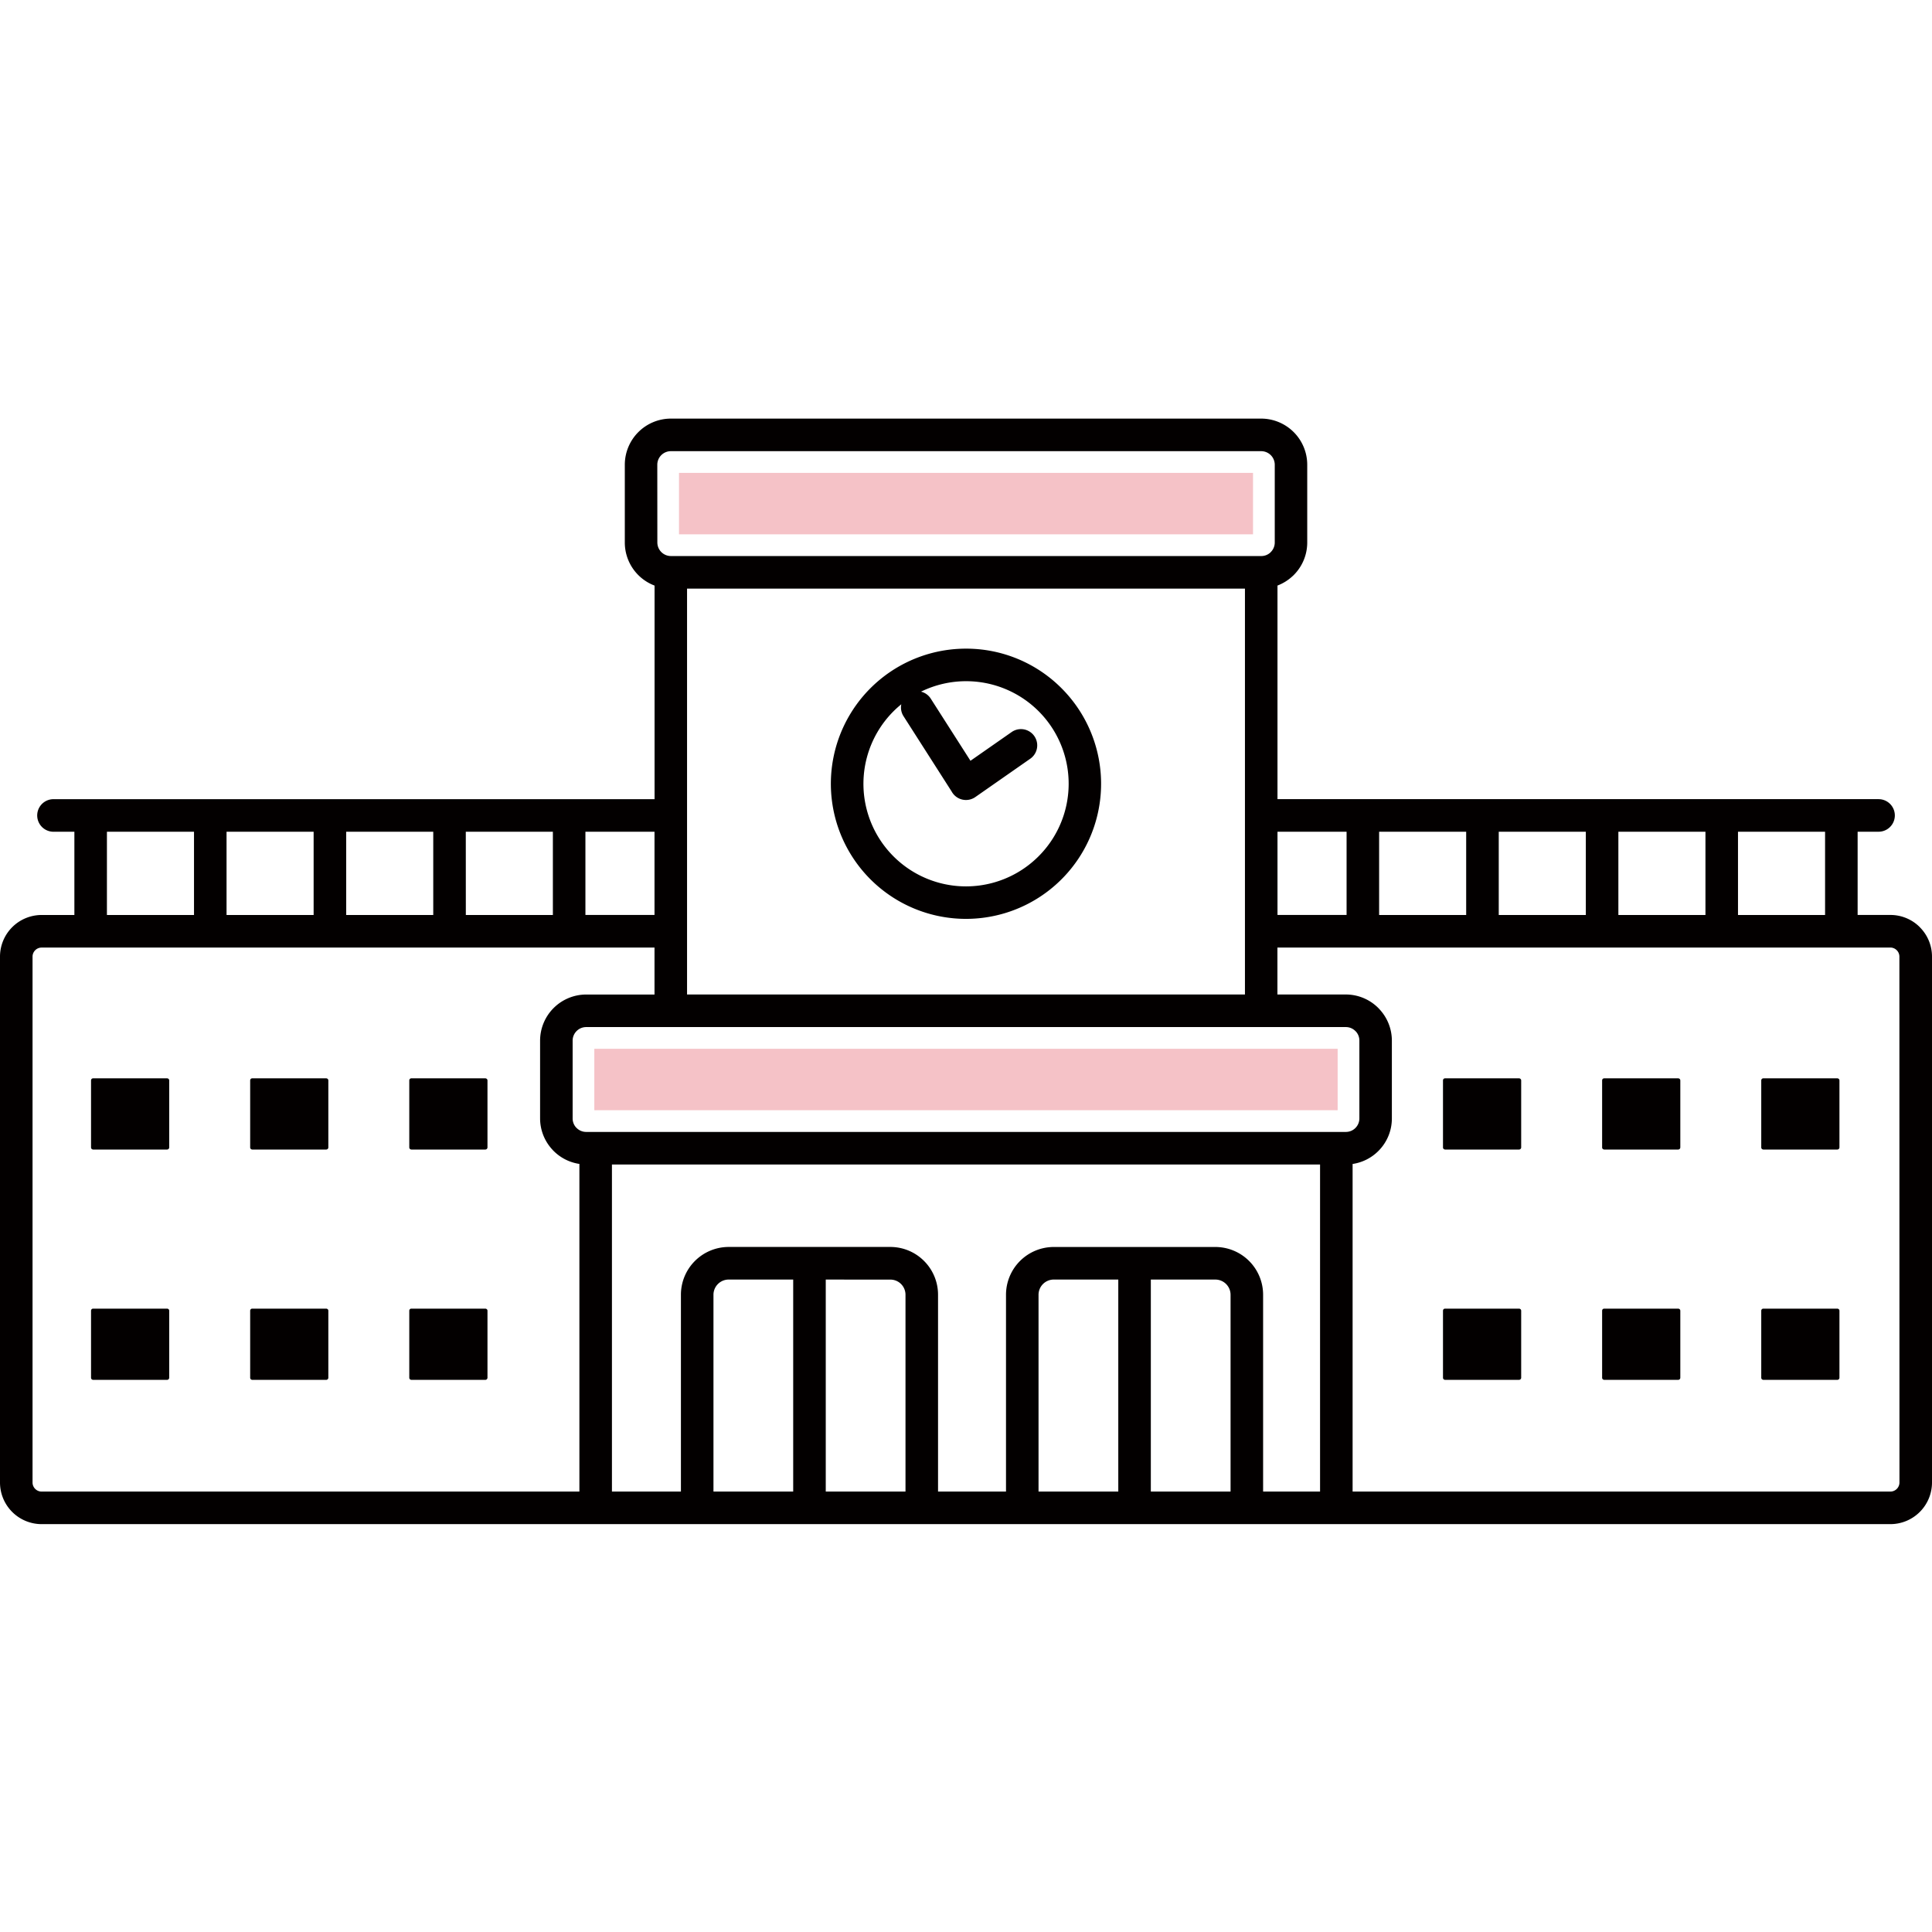<svg xmlns="http://www.w3.org/2000/svg" xmlns:xlink="http://www.w3.org/1999/xlink" width="180" height="180" viewBox="0 0 180 180">
  <rect x="0" y="0" width="180" height="180" fill="#808080" stroke="none"/>
  <defs>
    <clipPath id="clip-path">
      <rect id="mask" width="180" height="180" transform="translate(103 998)" fill="#ccc"/>
    </clipPath>
  </defs>
  <g id="img" transform="translate(-103 -998)" clip-path="url(#clip-path)">
    <rect id="bg" width="180" height="180" transform="translate(103 998)" fill="#fff"/>
    <path id="パス_26" data-name="パス 26" d="M90,21.433a12.588,12.588,0,1,0,8.9,3.688A12.539,12.539,0,0,0,90,21.433m6.753,19.354A9.555,9.555,0,0,1,83.247,27.267c.23-.23.473-.446.725-.652a1.506,1.506,0,0,0,.2,1.1l4.487,7.02a1.522,1.522,0,0,0,2.2.532l5.126-3.577a1.515,1.515,0,1,0-1.729-2.489l-3.839,2.679-3.7-5.789a1.5,1.5,0,0,0-.909-.651A9.553,9.553,0,0,1,96.753,40.787M15.706,61.523a.2.2,0,0,1,.059.14V67.9a.2.2,0,0,1-.2.2H8.681a.2.2,0,0,1-.14-.059l-.022-.021a.2.2,0,0,1-.037-.119v-6.24a.2.2,0,0,1,.056-.14l0,0a.2.2,0,0,1,.14-.056h6.885a.2.2,0,0,1,.14.056Zm125.96,0a.2.2,0,0,1,.059.14V67.9a.2.2,0,0,1-.2.2h-6.885a.2.2,0,0,1-.14-.059l-.023-.021a.209.209,0,0,1-.037-.119v-6.24a.2.2,0,0,1,.055-.14l0,0a.2.2,0,0,1,.14-.056h6.885a.2.2,0,0,1,.14.056ZM15.706,82.977a.2.2,0,0,1,.059.141v6.24a.2.2,0,0,1-.2.2H8.681a.2.2,0,0,1-.14-.059l-.022-.021a.2.2,0,0,1-.037-.119v-6.24a.2.2,0,0,1,.056-.141l0,0a.2.2,0,0,1,.14-.055h6.885a.2.2,0,0,1,.14.055Zm125.96,0a.2.2,0,0,1,.059.141v6.24a.2.2,0,0,1-.2.2h-6.885a.2.2,0,0,1-.14-.059l-.023-.021a.209.209,0,0,1-.037-.119v-6.24a.2.2,0,0,1,.055-.141l0,0a.2.2,0,0,1,.14-.055h6.885a.2.2,0,0,1,.14.055ZM30.532,61.523a.2.2,0,0,1,.059.14V67.9a.2.2,0,0,1-.2.2H23.507a.2.2,0,0,1-.14-.059l-.022-.021a.2.2,0,0,1-.037-.119v-6.24a.2.2,0,0,1,.055-.14l0,0a.2.2,0,0,1,.14-.056h6.885a.2.2,0,0,1,.14.056Zm125.96,0a.2.2,0,0,1,.059.14V67.9a.2.2,0,0,1-.2.2h-6.885a.2.2,0,0,1-.14-.059l-.023-.021a.2.2,0,0,1-.037-.119v-6.24a.2.2,0,0,1,.056-.14l0,0a.2.2,0,0,1,.14-.056h6.885a.2.2,0,0,1,.14.056ZM30.532,82.977a.2.2,0,0,1,.059.141v6.24a.2.2,0,0,1-.2.2H23.507a.2.2,0,0,1-.14-.059l-.022-.021a.2.2,0,0,1-.037-.119v-6.24a.2.2,0,0,1,.055-.141l0,0a.2.2,0,0,1,.14-.055h6.885a.2.2,0,0,1,.14.055Zm125.96,0a.2.2,0,0,1,.059.141v6.24a.2.2,0,0,1-.2.2h-6.885a.2.2,0,0,1-.14-.059l-.023-.021a.2.2,0,0,1-.037-.119v-6.24a.2.2,0,0,1,.056-.141l0,0a.2.2,0,0,1,.14-.055h6.885a.2.2,0,0,1,.14.055ZM45.358,61.523a.2.2,0,0,1,.059.14V67.9a.2.2,0,0,1-.059.141.2.2,0,0,1-.14.059H38.332a.2.2,0,0,1-.14-.059l-.023-.021a.209.209,0,0,1-.037-.119v-6.24a.2.2,0,0,1,.055-.14l0,0a.2.2,0,0,1,.14-.056h6.885a.2.2,0,0,1,.14.056Zm125.959,0a.2.2,0,0,1,.06.14V67.9a.2.2,0,0,1-.2.2h-6.885a.2.2,0,0,1-.14-.059l-.023-.021a.2.2,0,0,1-.037-.119v-6.24a.2.2,0,0,1,.056-.14l0,0a.2.2,0,0,1,.14-.056h6.885a.2.2,0,0,1,.14.056ZM45.358,82.977a.2.2,0,0,1,.059.141v6.24a.2.2,0,0,1-.059.141.2.2,0,0,1-.14.059H38.332a.2.2,0,0,1-.14-.059l-.023-.021a.209.209,0,0,1-.037-.119v-6.24a.2.2,0,0,1,.055-.141l0,0a.2.2,0,0,1,.14-.055h6.885a.2.2,0,0,1,.14.055Zm125.959,0a.2.2,0,0,1,.06.141v6.24a.2.2,0,0,1-.2.2h-6.885a.2.2,0,0,1-.14-.059l-.023-.021a.2.2,0,0,1-.037-.119v-6.24a.2.2,0,0,1,.056-.141l0,0a.2.2,0,0,1,.14-.055h6.885a.2.2,0,0,1,.14.055Zm7.548-35.595a3.861,3.861,0,0,0-2.737-1.138h-3.057V38.49h1.949a1.517,1.517,0,0,0,0-3.035h-56v-19.9a4.331,4.331,0,0,0,1.408-.879c.036-.03.071-.062.106-.1a4.281,4.281,0,0,0,1.258-3.032V4.292A4.3,4.3,0,0,0,117.505,0H62.5a4.3,4.3,0,0,0-4.288,4.292v7.257a4.289,4.289,0,0,0,2.772,4.008v19.9h-56a1.517,1.517,0,0,0,0,3.035H6.93v7.755H3.873A3.882,3.882,0,0,0,0,50.121v49A3.88,3.88,0,0,0,3.873,103H176.128A3.88,3.88,0,0,0,180,99.124v-49a3.866,3.866,0,0,0-1.136-2.738m-8.826-1.138h-8.113V38.489h8.113ZM128.49,38.49H136.6v7.756H128.49Zm11.145,0h8.113v7.756h-8.113Zm11.145,0h8.113v7.756h-8.113Zm-25.322,7.755h-6.437V38.489h6.437Zm-.065,20.214H54.607a1.252,1.252,0,0,1-.886-.37l-.057-.054a1.252,1.252,0,0,1-.313-.832V57.947a1.264,1.264,0,0,1,1.256-1.257h70.787a1.248,1.248,0,0,1,.885.37l.058.055a1.254,1.254,0,0,1,.313.832V65.2a1.258,1.258,0,0,1-.367.889l0,0a1.25,1.25,0,0,1-.886.37M64.011,15.84h51.978V53.655H64.011ZM61.239,4.292A1.265,1.265,0,0,1,62.5,3.035h55.01a1.265,1.265,0,0,1,1.256,1.257v7.257a1.255,1.255,0,0,1-.37.886l-.055.057a1.25,1.25,0,0,1-.831.313H62.5a1.264,1.264,0,0,1-1.256-1.256Zm-.26,41.953H54.542V38.489h6.437ZM21.107,38.49h8.113v7.756H21.107Zm11.145,0h8.113v7.756H32.252Zm11.145,0H51.51v7.756H43.4Zm-33.435,0h8.113v7.756H9.962ZM3.28,99.717a.838.838,0,0,1-.248-.593v-49a.848.848,0,0,1,.841-.841H60.979v4.375H54.607a4.3,4.3,0,0,0-4.288,4.292V65.2a4.28,4.28,0,0,0,1.162,2.926c.03.036.063.072.1.106a4.281,4.281,0,0,0,2.4,1.208V99.966H3.873a.836.836,0,0,1-.592-.248m79.672-19.5a1.4,1.4,0,0,1,.995.41l0,0,0,0a1.411,1.411,0,0,1,.415,1V99.966H76.934V80.214ZM73.9,99.966H66.472V81.625a1.419,1.419,0,0,1,1.41-1.412H73.9Zm39.339-19.752a1.42,1.42,0,0,1,1.41,1.412V99.966h-7.429V80.214Zm-9.051,19.752h-7.43V81.625a1.42,1.42,0,0,1,1.41-1.412h6.02Zm13.493,0V81.625a4.453,4.453,0,0,0-4.442-4.446H98.169a4.453,4.453,0,0,0-4.442,4.446V99.966H87.395V81.625a4.438,4.438,0,0,0-1.3-3.141l0,0a4.432,4.432,0,0,0-3.135-1.308H67.882a4.453,4.453,0,0,0-4.442,4.446V99.966H57.013V69.495h65.974V99.966Zm59.287-.841a.847.847,0,0,1-.841.841H126.019V69.444a4.281,4.281,0,0,0,2.4-1.208l0,0,0,0a4.273,4.273,0,0,0,1.258-3.026V57.947a4.28,4.28,0,0,0-1.162-2.926c-.031-.037-.063-.072-.1-.107a4.273,4.273,0,0,0-3.029-1.259h-6.372V49.28h57.107a.847.847,0,0,1,.841.841Z" transform="translate(103 1037)" fill="#030000"/>
    <rect id="長方形_1041" data-name="長方形 1041" width="53.479" height="5.723" transform="translate(166.261 1042.058)" fill="#f5c2c7"/>
    <path id="パス_27" data-name="パス 27" d="M145.335,88.14H83.2v5.723h.1v.008h.05v-.008h68.956v.008h.05v-.008h.1V88.14Z" transform="translate(75.17 1007.573)" fill="#f5c2c7" fill-rule="evenodd"/>
  </g>
</svg>
